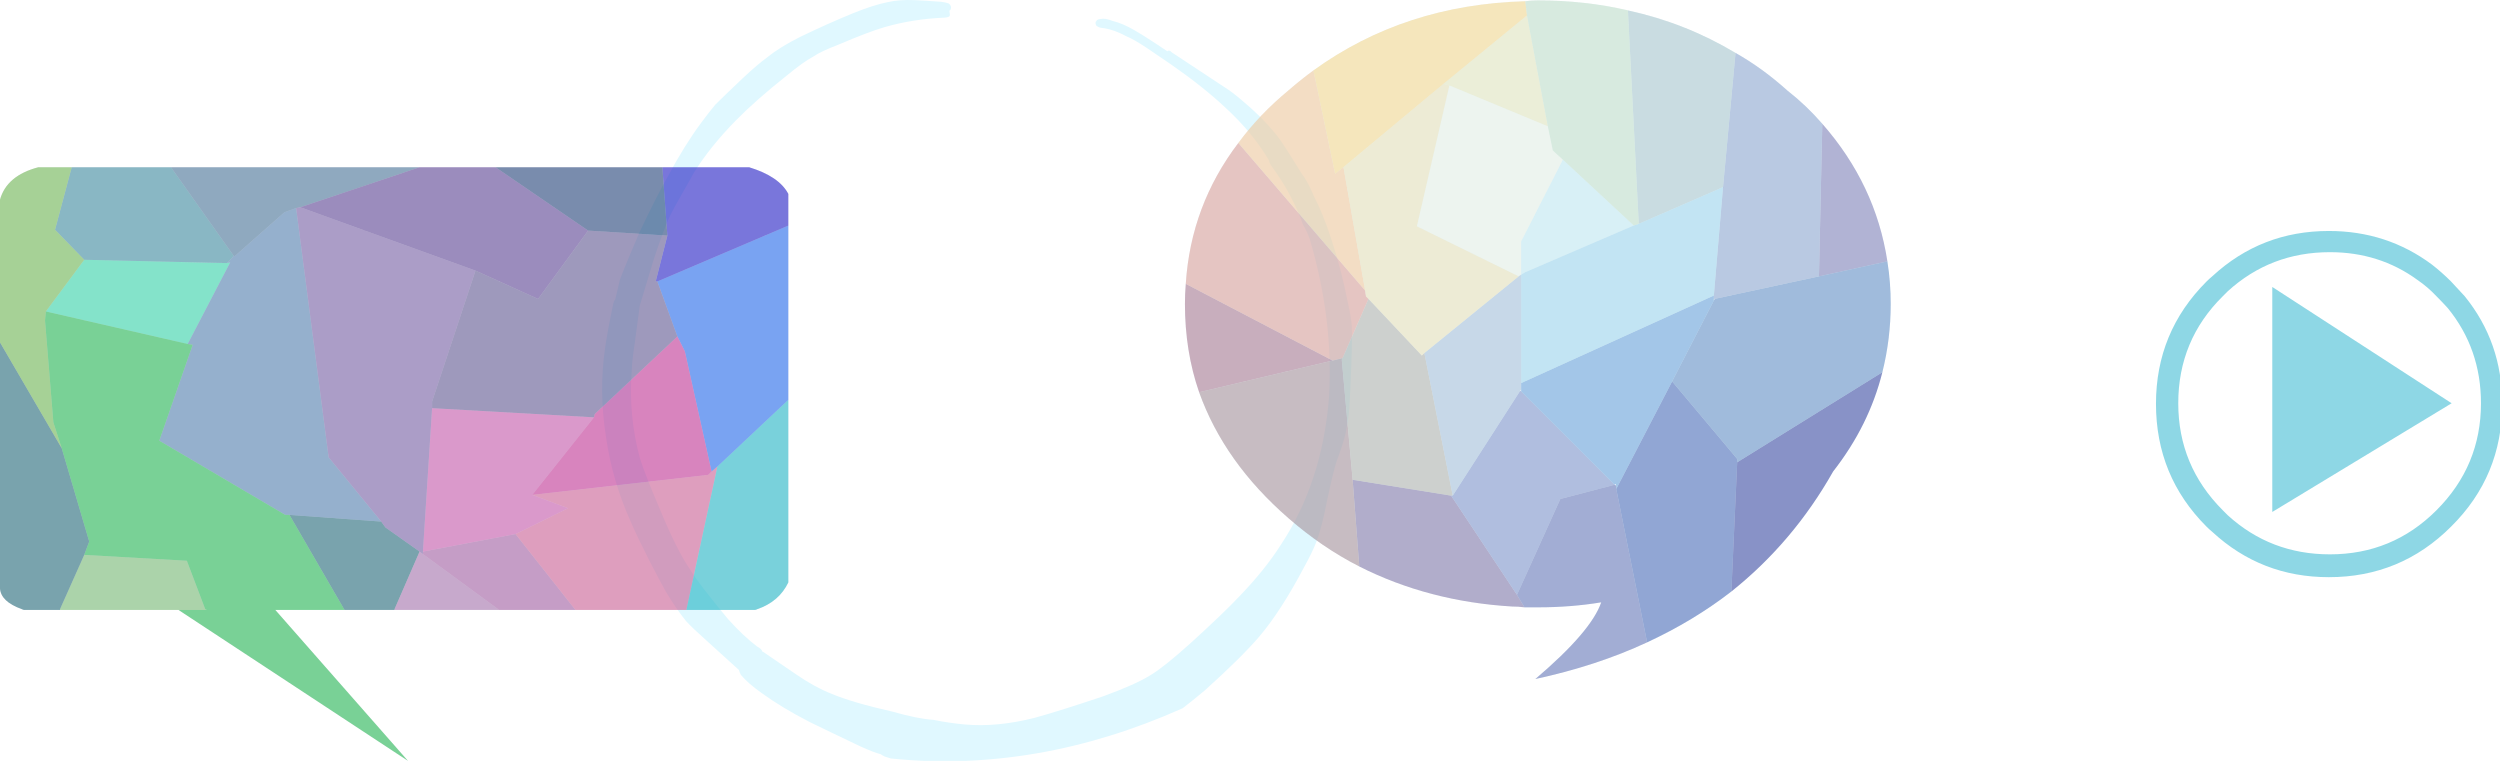 
<svg xmlns="http://www.w3.org/2000/svg" version="1.1" xmlns:xlink="http://www.w3.org/1999/xlink" preserveAspectRatio="none" x="0px" y="0px" width="230px" height="70px" viewBox="0 0 230 70">
<defs>
<g id="zenCirc_zenCirc5_0_Layer0_0_FILL">
<path fill="#E0F8FF" stroke="none" d="
M 85.1 14.3
Q 85.35 14.5 86.1 14.55 87.65 14.8 89.5 15.8 90.6 16.25 92.55 17.55
L 96.15 20
Q 101.05 23.4 104.4 26.55 108.55 30.35 111.05 34.6 111.05 34.95 111.5 35.55 114.55 39.7 116.2 44.35 116.75 45.2 117.2 46.5 120.8 58.7 120.1 70.4 119.1 83.2 112.85 92.65 110.45 96.45 106.55 100.5 104.2 103 99.2 107.55 95.15 111.2 93.15 112.4 90.85 113.85 85.9 115.65 79.35 117.85 75.55 118.9 69.8 120.35 64.95 119.9 62.7 119.7 60.2 119.2 57.85 119.05 54 117.95 48 116.6 44.8 115.25 42.35 114.3 39.5 112.35 38.3 111.55 34.45 108.9 34.45 108.85 34.35 108.9 34.3 108.5 33.55 108.1 31.5 106.55 29.2 104 27.95 102.55 25.45 99.35 23.9 97.3 23.45 96.5 21.4 93.55 18.75 87.1 16.65 82.2 15.85 79.7 14.05 73.15 14.6 66.15 14.65 64.75 15.05 62.15
L 15.8 56.55
Q 16.55 54.05 17.85 49.75 19.45 44.85 20.45 42.8 20.75 42.15 22.2 39.6 23.7 37 24 36.4 26.5 32.4 30.4 28.45 33.4 25.4 38 21.75 40.6 19.6 42.05 18.85 43.2 18.05 45.95 17 50.4 15.1 52.8 14.4 57.1 13.15 61.9 12.95 62.55 12.9 62.7 12.7 62.75 12.45 62.7 12.25 62.7 12.1 62.65 11.9 62.75 11.85 62.85 11.7 63.05 11.2 62.55 10.8 62.15 10.65 61.4 10.55 58.65 10.35 57.4 10.3 55.05 10.2 53.35 10.6 51.25 11 48.15 12.25 44.35 13.8 40.1 15.85 37 17.4 35.1 18.95 33.7 19.95 31.4 22.1 28.35 25 27.25 26.1 26.4 27.1 25.1 28.85 22.55 32.3 20.15 36.8 18.3 40.05 15.8 45.35 13.95 49.6 12.8 52.6 12.5 53.8 12.1 55.55 11.9 55.8 11.8 56.2 10.85 60.75 10.55 63 9.6 69.5 10.7 76.45 11.65 83.05 14.45 89.25 15.3 91.25 17.25 95.1 18.85 98.2 19.75 99.8 21.3 102.4 22.8 104.25 23.75 105.3 25.95 107.25
L 30.8 111.65
Q 30.9 112 31.1 112.4 32.2 113.7 34.25 115.15 37.35 117.4 41.55 119.55 44.2 120.85 49.25 123.25 51.25 124.15 52.25 124.4 52.45 124.55 52.85 124.75 53.35 124.9 53.8 125.05 75.85 127.3 97.95 117.45 99.45 116.3 101.3 114.75 106.85 109.75 109.55 106.6 112.85 102.7 116.3 96.15 117.5 94 118.15 92.35 119 90.15 119.75 86.25 120.7 81.75 121.25 80.05 122.3 77.25 122.6 75.85 122.85 74.65 123.1 72.9 123.35 69.8 123.55 62.9 123.6 60.85 123.55 59.75 123.45 58.25 122.95 56.1 122 51.15 120.4 46.35 119.15 42.5 117.75 39.85 117.2 38.5 116.45 37.25 116.35 37.05 116.05 36.7
L 114.65 34.45
Q 112.6 31.15 111.85 30.35 109.8 27.85 106.9 25.45 105.45 24.2 104.25 23.45
L 96.3 18.2
Q 96.1 17.95 95.9 17.95 95.75 17.9 95.65 18.05
L 93.85 16.85
Q 91.8 15.5 90.65 14.85 88.85 13.8 87.35 13.45 86.25 13 85.55 13.15 85 13.2 84.9 13.45 84.7 13.65 84.8 13.95 84.85 14.2 85.1 14.3 Z"/>
</g>

<g id="pics_elements_speechBub3_0_Layer1_0_FILL">
<path fill="#AAC5DC" fill-opacity="0.247" stroke="none" d="
M 17.25 80.55
Q 10 80.75 4.55 84.7 3.8 85.25 3.05 85.9 1.3 87.35 0.05 89.05 -2.8 92.8 -3.1 97.5 -3.15 98.1 -3.15 98.7 -3.15 101.55 -2.3 104 -0.8 108.2 3.05 111.55 5.05 113.3 7.3 114.45 11.45 116.55 16.45 116.85 16.85 116.85 17.2 116.9 17.6 116.9 18 116.9 20 116.9 21.8 116.6 21.2 118.35 17.85 121.2 21.55 120.4 24.55 119 27.35 117.7 29.6 115.95 33.3 113 35.7 108.75 37.85 106 38.65 102.8 39.15 100.8 39.15 98.7 39.15 97.4 38.95 96.15 38.25 91.55 35.05 87.9 34.1 86.8 32.95 85.9 31.45 84.55 29.85 83.65 26.85 81.85 23.4 81.1 20.85 80.5 18 80.5 17.6 80.5 17.25 80.55
M 28.6 98.4
L 28.55 98.5 28.55 98.4 28.6 98.4
M 22.65 109.5
L 22.7 109.6 22.6 109.55 22.65 109.5
M 17 103.95
L 16.95 103.9 17 103.85 17 103.95 Z"/>
</g>

<g id="pics_elements_speechBub3_0_Layer0_0_FILL">
<path fill="#AC798E" fill-opacity="0.549" stroke="none" d="
M -3.1 97.5
Q -3.15 98.1 -3.15 98.7 -3.15 101.55 -2.3 104
L 5.7 102.1 -3.1 97.5 Z"/>

<path fill="#8177A7" fill-opacity="0.549" stroke="none" d="
M 17.2 116.9
L 16.75 116.15 12.8 110.2 6.9 109.25 7.3 114.45
Q 11.45 116.55 16.45 116.85 16.85 116.85 17.2 116.9 Z"/>

<path fill="#A99297" fill-opacity="0.549" stroke="none" d="
M 6.3 101.95
L 5.7 102.1 -2.3 104
Q -0.8 108.2 3.05 111.55 5.05 113.3 7.3 114.45
L 6.9 109.25 6.25 102.05 6.3 101.95 Z"/>

<path fill="#B4B7AE" fill-opacity="0.549" stroke="none" d="
M 11.2 101.65
L 11.05 101.8 7.85 98.4 6.3 101.95 6.25 102.05 6.9 109.25 12.8 110.2 12.9 110.2 11.2 101.65 Z"/>

<path fill="#8095CD" fill-opacity="0.549" stroke="none" d="
M 17 103.95
L 16.95 103.9 12.9 110.2 12.8 110.2 16.75 116.15 19.35 110.4 22.6 109.55 17 103.95 Z"/>

<path fill="#6677B8" fill-opacity="0.549" stroke="none" d="
M 22.7 109.6
L 22.6 109.55 19.35 110.4 16.75 116.15 17.2 116.9
Q 17.6 116.9 18 116.9 20 116.9 21.8 116.6 21.2 118.35 17.85 121.2 21.55 120.4 24.55 119
L 22.7 109.8 22.7 109.6 Z"/>

<path fill="#476AB9" fill-opacity="0.549" stroke="none" d="
M 26.05 103.35
L 22.7 109.8 24.55 119
Q 27.35 117.7 29.6 115.95
L 29.95 108.2 29.95 108 26.05 103.35 Z"/>

<path fill="#3745A1" fill-opacity="0.549" stroke="none" d="
M 35.7 108.75
Q 37.85 106 38.65 102.8
L 29.95 108.2 29.6 115.95
Q 33.3 113 35.7 108.75 Z"/>

<path fill="#8181B8" fill-opacity="0.549" stroke="none" d="
M 35.05 87.9
L 34.85 97.05 38.95 96.15
Q 38.25 91.55 35.05 87.9 Z"/>

<path fill="#6290C6" fill-opacity="0.549" stroke="none" d="
M 28.6 98.4
L 28.55 98.5 26.05 103.35 29.95 108 29.95 108.2 38.65 102.8
Q 39.15 100.8 39.15 98.7 39.15 97.4 38.95 96.15
L 34.85 97.05 28.6 98.4 Z"/>

<path fill="#90A9D1" fill-opacity="0.549" stroke="none" d="
M 28.55 98.2
L 28.55 98.4 28.6 98.4 34.85 97.05 35.05 87.9
Q 34.1 86.8 32.95 85.9 31.45 84.55 29.85 83.65
L 29.1 91.7 28.55 98.2 Z"/>

<path fill="#68A5DD" fill-opacity="0.549" stroke="none" d="
M 28.55 98.4
L 28.55 98.2 17 103.45 17 103.85 17 103.95 22.6 109.55 22.65 109.5 22.7 109.6 22.7 109.8 26.05 103.35 28.55 98.5 28.55 98.4 Z"/>

<path fill="#ADCCCF" fill-opacity="0.549" stroke="none" d="
M 29.85 83.65
Q 26.85 81.85 23.4 81.1
L 24.05 93.9 29.1 91.7 29.85 83.65 Z"/>

<path fill="#C9F0F6" fill-opacity="0.549" stroke="none" d="
M 17 96.95
L 17.25 96.8 23.75 94 19.5 90.05 17 94.95 17 96.95 Z"/>

<path fill="#A1DBF1" fill-opacity="0.549" stroke="none" d="
M 17.25 96.8
L 17 96.95 17 103.45 28.55 98.2 29.1 91.7 24.05 93.9 23.75 94 17.25 96.8 Z"/>

<path fill="#EEF8EA" fill-opacity="0.549" stroke="none" d="
M 16.85 97.05
L 17 96.95 17 94.95 19.5 90.05 18.9 89.5 18.6 88.05 12.7 85.6 10.75 94.05 16.85 97.05 Z"/>

<path fill="#AAC5DC" fill-opacity="0.549" stroke="none" d="
M 17 96.95
L 16.85 97.05 11.2 101.65 12.9 110.2 16.95 103.9 17 103.85 17 103.45 17 96.95 Z"/>

<path fill="#E0A397" fill-opacity="0.549" stroke="none" d="
M 7.85 98.4
L 7.7 98.25 7.65 97.9 0.05 89.05
Q -2.8 92.8 -3.1 97.5
L 5.7 102.1 6.3 101.95 7.85 98.4 Z"/>

<path fill="#FACE9B" fill-opacity="0.549" stroke="none" d="
M 4.55 84.7
Q 3.8 85.25 3.05 85.9 1.3 87.35 0.05 89.05
L 7.65 97.9 6.35 90.5 5.85 90.9 4.55 84.7 Z"/>

<path fill="#EFE7BA" fill-opacity="0.549" stroke="none" d="
M 12.7 85.6
L 12.35 85.5 6.35 90.5 7.65 97.9 7.7 98.25 7.85 98.4 11.05 101.8 11.2 101.65 16.85 97.05 10.75 94.05 12.7 85.6 Z"/>

<path fill="#EBEDC0" fill-opacity="0.549" stroke="none" d="
M 12.35 85.5
L 12.7 85.6 18.6 88.05 17.35 81.4 12.35 85.5 Z"/>

<path fill="#FDDF8D" fill-opacity="0.549" stroke="none" d="
M 17.35 81.4
L 17.25 80.55
Q 10 80.75 4.55 84.7
L 5.85 90.9 6.35 90.5 12.35 85.5 17.35 81.4 Z"/>

<path fill="#C6E6CC" fill-opacity="0.549" stroke="none" d="
M 17.25 80.55
L 17.35 81.4 18.6 88.05 18.9 89.5 19.5 90.05 23.75 94 24.05 93.9 23.4 81.1
Q 20.85 80.5 18 80.5 17.6 80.5 17.25 80.55 Z"/>
</g>

<g id="pics_elements_speechBub4_0_Layer1_0_FILL">
<path fill="#70599F" fill-opacity="0.247" stroke="none" d="
M 23.6 -15
Q 23.05 -16.05 21.25 -16.6
L -21.35 -16.6
Q -23.25 -16.1 -23.65 -14.65
L -23.65 8.65
Q -23.6 9.45 -22.35 9.9 -22.25 9.95 -22.2 9.95
L -12.95 9.95 0.8 19 -7.15 9.95 21.6 9.95
Q 21.65 9.95 21.75 9.9 23.05 9.45 23.6 8.3
L 23.6 -15 Z"/>
</g>

<g id="pics_elements_speechBub4_0_Layer0_0_FILL">
<path fill="#71D15E" fill-opacity="0.447" stroke="none" d="
M -20.05 9.9
L -20.05 9.95 -12.95 9.95 -11.25 9.95 -11.35 9.9 -12.45 7 -18.6 6.65 -20.05 9.9 Z"/>

<path fill="#006666" fill-opacity="0.447" stroke="none" d="
M -18.3 5.85
L -19.95 0.25 -23.65 -6.1 -23.65 8.65
Q -23.6 9.45 -22.35 9.9 -22.25 9.95 -22.2 9.95
L -20.05 9.95 -20.05 9.9 -18.6 6.65 -18.3 5.85
M 0 9.95
L 0 9.9 1.5 6.45 -0.55 5 -0.8 4.65 -6.3 4.25 -3 9.95 0 9.95 Z"/>

<path fill="#1AF4A7" fill-opacity="0.447" stroke="none" d="
M -9.85 -10.9
L -10.05 -10.85 -18.6 -11.05 -20.9 -7.95 -12.4 -6 -9.85 -10.9 Z"/>

<path fill="#259399" fill-opacity="0.447" stroke="none" d="
M -13.4 -16.6
L -19.35 -16.6 -20.35 -12.85 -18.6 -11.05 -10.05 -10.85 -9.7 -11.2 -9.65 -11.3 -13.4 -16.6 Z"/>

<path fill="#4083AC" fill-opacity="0.447" stroke="none" d="
M -5.9 -14.15
L -6.6 -13.9 -9.6 -11.25 -9.65 -11.3 -9.7 -11.2 -10.05 -10.85 -9.85 -10.9 -12.4 -6 -12.1 -5.95 -14.1 -0.2 -6.55 4.25 -6.3 4.25 -0.8 4.65 -3.95 0.8 -5.9 -14.15 Z"/>

<path fill="#32728D" fill-opacity="0.447" stroke="none" d="
M -5.9 -14.15
L -5.65 -14.2 1.5 -16.6 -13.4 -16.6 -9.65 -11.3 -9.6 -11.25 -6.6 -13.9 -5.9 -14.15 Z"/>

<path fill="#66CC33" fill-opacity="0.447" stroke="none" d="
M -20.95 -7.4
L -20.9 -7.95 -18.6 -11.05 -20.35 -12.85 -19.35 -16.6 -21.35 -16.6
Q -23.25 -16.1 -23.65 -14.65
L -23.65 -6.1 -19.95 0.25 -20.45 -1.3 -20.95 -7.4 Z"/>

<path fill="#00CC33" fill-opacity="0.447" stroke="none" d="
M -20.9 -7.95
L -20.95 -7.4 -20.45 -1.3 -19.95 0.25 -18.3 5.85 -18.6 6.65 -12.45 7 -11.35 9.9 -11.25 9.95 -12.95 9.95 0.8 19 -7.15 9.95 -3 9.95 -6.3 4.25 -6.55 4.25 -14.1 -0.2 -12.1 -5.95 -12.4 -6 -20.9 -7.95 Z"/>

<path fill="#AE72AB" fill-opacity="0.447" stroke="none" d="
M 1.7 6.6
L 1.5 6.45 0 9.9 0 9.95 6.25 9.95 6.2 9.9 1.7 6.6 Z"/>

<path fill="#AB579D" fill-opacity="0.447" stroke="none" d="
M 10.85 9.95
L 10.8 9.9 7.25 5.4 1.7 6.45 1.7 6.6 6.2 9.9 6.25 9.95 10.85 9.95 Z"/>

<path fill="#E25B8C" fill-opacity="0.447" stroke="none" d="
M 19.35 1.35
L 19 1.65 18.8 1.85 8.25 3.05 10.4 3.85 7.25 5.4 10.8 9.9 10.85 9.95 17.5 9.95 17.5 9.9 19.35 1.35 Z"/>

<path fill="#00CCCC" fill-opacity="0.447" stroke="none" d="
M 21.75 9.9
Q 23.05 9.45 23.6 8.3
L 23.6 -2.65 19.35 1.35 17.5 9.9 17.5 9.95 21.6 9.95
Q 21.65 9.95 21.75 9.9 Z"/>

<path fill="#DA4FA8" fill-opacity="0.447" stroke="none" d="
M 11.95 -1.6
L 2.25 -2.15 1.7 6.45 7.25 5.4 10.4 3.85 8.25 3.05 11.95 -1.6 Z"/>

<path fill="#0066FF" fill-opacity="0.447" stroke="none" d="
M 15.75 -9.75
L 16.95 -6.45 17.4 -5.55 19 1.65 19.35 1.35 23.6 -2.65 23.6 -13.1 15.75 -9.75 Z"/>

<path fill="#D5218C" fill-opacity="0.447" stroke="none" d="
M 16.95 -6.45
L 12 -1.8 11.95 -1.6 8.25 3.05 18.8 1.85 19 1.65 17.4 -5.55 16.95 -6.45 Z"/>

<path fill="#70599F" fill-opacity="0.447" stroke="none" d="
M 2.25 -2.55
L 4.85 -10.4 -5.65 -14.2 -5.9 -14.15 -3.95 0.8 -0.8 4.65 -0.55 5 1.5 6.45 1.7 6.6 1.7 6.45 2.25 -2.15 2.25 -2.55 Z"/>

<path fill="#4C3288" fill-opacity="0.447" stroke="none" d="
M 6.05 -16.6
L 1.5 -16.6 -5.65 -14.2 4.85 -10.4 8.6 -8.7 11.6 -12.8 6.05 -16.6 Z"/>

<path fill="#0000CC" fill-opacity="0.447" stroke="none" d="
M 16.05 -16.6
L 16.35 -12.5 15.65 -9.75 15.75 -9.75 23.6 -13.1 23.6 -15
Q 23.05 -16.05 21.25 -16.6
L 16.05 -16.6 Z"/>

<path fill="#544E86" fill-opacity="0.447" stroke="none" d="
M 16.35 -12.5
L 11.6 -12.8 8.6 -8.7 4.85 -10.4 2.25 -2.55 2.25 -2.15 11.95 -1.6 12 -1.8 16.95 -6.45 15.75 -9.75 15.65 -9.75 16.35 -12.5 Z"/>

<path fill="#003366" fill-opacity="0.447" stroke="none" d="
M 11.6 -12.8
L 16.35 -12.5 16.05 -16.6 6.05 -16.6 11.6 -12.8 Z"/>
</g>

<g id="Layer0_0_FILL">
<path fill="#8ED7E5" stroke="none" d="
M 203 48.45
Q 203.25 48.7 203.55 48.95 208.05 53.1 214.25 53.1 220.85 53.1 225.5 48.45 230.2 43.8 230.2 37.15 230.2 31.5 226.75 27.25 226.15 26.6 225.5 25.9 224.65 25.05 223.75 24.35 219.6 21.25 214.25 21.25 208.05 21.25 203.55 25.4 203.25 25.65 203 25.9 198.35 30.55 198.35 37.15 198.35 43.8 203 48.45
M 204.5 27.25
Q 204.75 27 204.95 26.8 208.9 23.2 214.35 23.2 218.9 23.2 222.4 25.75 223.35 26.4 224.15 27.25 224.7 27.8 225.2 28.35 228.25 32.1 228.25 37.1 228.25 42.85 224.15 46.95 220.1 51 214.35 51 208.9 51 204.95 47.4 204.75 47.2 204.5 46.95 200.4 42.85 200.4 37.1 200.4 31.3 204.5 27.25
M 209.05 26.4
L 209.05 47.1 225.55 37.1 209.05 26.4 Z"/>
</g>
</defs>

<g transform="matrix( 0.608, 0, 0, 0.608, 49.25,-6.25) ">
<g transform="matrix( 1, 0, 0, 1, 0,0) ">
<use xlink:href="#zenCirc_zenCirc5_0_Layer0_0_FILL"/>
</g>
</g>

<g transform="matrix( 1.535, 0, 0, 1.534, 113.85,-123.45) ">
<g transform="matrix( 1, 0, 0, 1, 0,0) ">
<use xlink:href="#pics_elements_speechBub3_0_Layer1_0_FILL"/>
</g>

<g transform="matrix( 1, 0, 0, 1, 0,0) ">
<use xlink:href="#pics_elements_speechBub3_0_Layer0_0_FILL"/>
</g>
</g>

<g transform="matrix( 1.535, 0, 0, 1.534, 36.3,40.85) ">
<g transform="matrix( 1, 0, 0, 1, 0,0) ">
<use xlink:href="#pics_elements_speechBub4_0_Layer1_0_FILL"/>
</g>

<g transform="matrix( 1, 0, 0, 1, 0,0) ">
<use xlink:href="#pics_elements_speechBub4_0_Layer0_0_FILL"/>
</g>
</g>

<g transform="matrix( 1, 0, 0, 1, 0,0) ">
<use xlink:href="#Layer0_0_FILL"/>
</g>
</svg>
